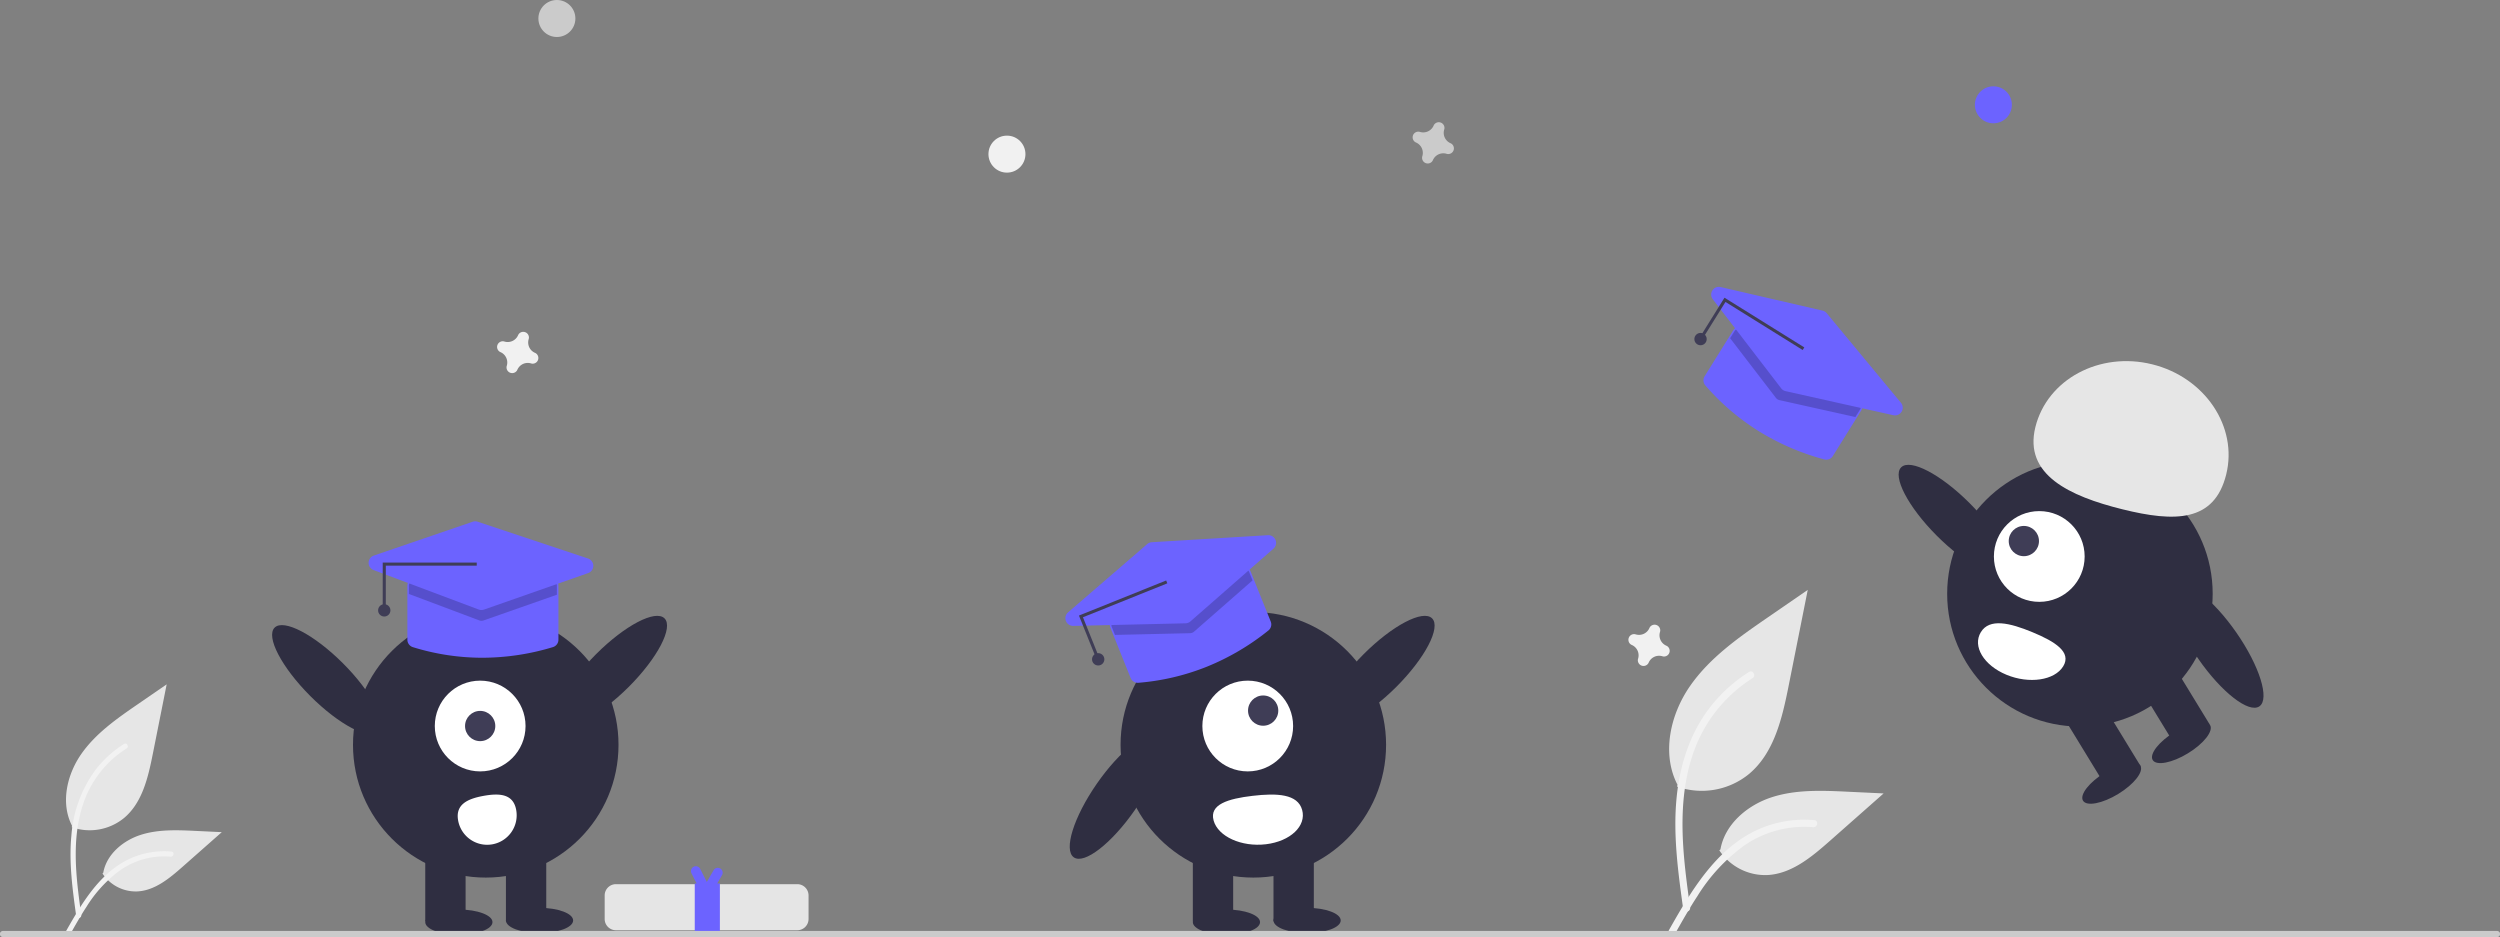 <svg id="undraw_Graduation_re_gthn" xmlns="http://www.w3.org/2000/svg" width="589.418" height="220.941" viewBox="0 0 589.418 220.941">
  <rect x="0" y="0" width="589.418" height="220.941" fill="#808080" stroke="none"/>
  <path id="Path_438" data-name="Path 438" d="M217.265,553.681a12.78,12.78,0,0,0,12.341-2.174c4.322-3.628,5.678-9.6,6.78-15.138L239.648,520l-6.828,4.7c-4.911,3.381-9.932,6.871-13.332,11.768s-4.883,11.583-2.152,16.882" transform="translate(-200.352 -358.655)" fill="#e6e6e6"/>
  <path id="Path_439" data-name="Path 439" d="M218.719,579.888c-.859-6.261-1.744-12.6-1.139-18.932a29.779,29.779,0,0,1,5.741-15.611,25.968,25.968,0,0,1,6.663-6.038c.666-.42,1.279.635.616,1.054a24.689,24.689,0,0,0-9.766,11.783c-2.126,5.408-2.468,11.3-2.1,17.047.221,3.474.692,6.925,1.164,10.372a.632.632,0,0,1-.426.751.614.614,0,0,1-.751-.427Z" transform="translate(-200.752 -363.903)" fill="#f2f2f2"/>
  <path id="Path_442" data-name="Path 442" d="M227.734,577.528a9.408,9.408,0,0,0,8.2,4.232c4.151-.2,7.609-3.093,10.723-5.843l9.211-8.132-6.1-.292c-4.384-.21-8.881-.407-13.056.947s-8.026,4.605-8.79,8.927" transform="translate(-203.58 -371.59)" fill="#e6e6e6"/>
  <path id="Path_443" data-name="Path 443" d="M215.85,593.03c4.138-7.321,8.936-15.457,17.512-18.058a19.54,19.54,0,0,1,7.365-.76c.782.068.587,1.273-.194,1.206a18.155,18.155,0,0,0-11.754,3.11,30.552,30.552,0,0,0-8.079,8.718c-1.338,2.037-2.536,4.161-3.735,6.282C216.582,594.205,215.462,593.715,215.85,593.03Z" transform="translate(-200.311 -373.446)" fill="#f2f2f2"/>
  <path id="Path_438-2" data-name="Path 438" d="M737.829,535.74a17.6,17.6,0,0,0,16.994-2.994c5.952-5,7.819-13.224,9.337-20.845l4.491-22.542-9.4,6.474c-6.762,4.656-13.677,9.462-18.359,16.206s-6.724,15.951-2.964,23.248" transform="translate(-342.442 -350.283)" fill="#e6e6e6"/>
  <path id="Path_439-2" data-name="Path 439" d="M739.832,571.828c-1.183-8.622-2.4-17.356-1.569-26.071.737-7.74,3.1-15.3,7.906-21.5a35.763,35.763,0,0,1,9.175-8.314c.917-.579,1.762.875.848,1.451a34,34,0,0,0-13.449,16.226c-2.928,7.447-3.4,15.565-2.894,23.475.3,4.784.953,9.536,1.6,14.283a.871.871,0,0,1-.587,1.034.846.846,0,0,1-1.034-.587Z" transform="translate(-342.992 -357.511)" fill="#f2f2f2"/>
  <path id="Path_442-2" data-name="Path 442" d="M752.246,568.577a12.955,12.955,0,0,0,11.288,5.828c5.716-.271,10.479-4.259,14.766-8.046l12.684-11.2-8.394-.4c-6.037-.289-12.229-.56-17.979,1.3s-11.052,6.342-12.1,12.294" transform="translate(-346.888 -368.096)" fill="#e6e6e6"/>
  <path id="Path_443-2" data-name="Path 443" d="M735.88,589.925c5.7-10.082,12.306-21.286,24.115-24.867a26.908,26.908,0,0,1,10.142-1.047c1.077.093.808,1.753-.267,1.66a25,25,0,0,0-16.187,4.282,42.07,42.07,0,0,0-11.125,12.006c-1.842,2.806-3.493,5.73-5.143,8.651C736.889,591.544,735.347,590.869,735.88,589.925Z" transform="translate(-342.386 -370.651)" fill="#f2f2f2"/>
  <path id="Path_450" data-name="Path 450" d="M661.693,342.6a2.671,2.671,0,0,1-1.488-3.228,1.269,1.269,0,0,0,.058-.3h0a1.339,1.339,0,0,0-2.406-.888h0a1.279,1.279,0,0,0-.148.263,2.671,2.671,0,0,1-3.228,1.488,1.29,1.29,0,0,0-.3-.058h0a1.339,1.339,0,0,0-.887,2.406h0a1.287,1.287,0,0,0,.263.148,2.671,2.671,0,0,1,1.488,3.228,1.283,1.283,0,0,0-.058.3h0a1.339,1.339,0,0,0,2.406.888h0a1.287,1.287,0,0,0,.148-.263,2.671,2.671,0,0,1,3.228-1.488,1.277,1.277,0,0,0,.3.058h0a1.339,1.339,0,0,0,.888-2.406h0A1.287,1.287,0,0,0,661.693,342.6Z" transform="translate(-319.707 -308.834)" fill="#cbcbcb" style="isolation: isolate"/>
  <path id="Path_451" data-name="Path 451" d="M731.693,505.6a2.67,2.67,0,0,1-1.488-3.228,1.281,1.281,0,0,0,.058-.3h0a1.339,1.339,0,0,0-2.406-.888h0a1.282,1.282,0,0,0-.148.263,2.671,2.671,0,0,1-3.228,1.488,1.281,1.281,0,0,0-.3-.058h0a1.339,1.339,0,0,0-.888,2.406h0a1.288,1.288,0,0,0,.263.148,2.671,2.671,0,0,1,1.488,3.228,1.284,1.284,0,0,0-.058.3h0a1.339,1.339,0,0,0,2.406.887h0a1.273,1.273,0,0,0,.148-.263,2.671,2.671,0,0,1,3.228-1.488,1.29,1.29,0,0,0,.3.058h0a1.339,1.339,0,0,0,.888-2.406h0A1.3,1.3,0,0,0,731.693,505.6Z" transform="translate(-338.833 -353.369)" fill="#f1f1f1" style="isolation: isolate"/>
  <path id="Path_452" data-name="Path 452" d="M364.693,410.6a2.671,2.671,0,0,1-1.488-3.228,1.278,1.278,0,0,0,.058-.3h0a1.339,1.339,0,0,0-2.406-.888h0a1.281,1.281,0,0,0-.148.263,2.671,2.671,0,0,1-3.228,1.488,1.283,1.283,0,0,0-.3-.058h0a1.339,1.339,0,0,0-.888,2.406h0a1.278,1.278,0,0,0,.263.148,2.671,2.671,0,0,1,1.488,3.228,1.287,1.287,0,0,0-.058.3h0a1.339,1.339,0,0,0,2.406.888h0a1.28,1.28,0,0,0,.148-.263,2.671,2.671,0,0,1,3.228-1.488,1.287,1.287,0,0,0,.3.058h0a1.339,1.339,0,0,0,.888-2.406h0a1.282,1.282,0,0,0-.263-.148Z" transform="translate(-238.561 -327.413)" fill="#f1f1f1" style="isolation: isolate"/>
  <circle id="Ellipse_135" data-name="Ellipse 135" cx="4.361" cy="4.361" r="4.361" transform="translate(233.044 31.978)" fill="#f1f1f1" style="isolation: isolate"/>
  <circle id="Ellipse_136" data-name="Ellipse 136" cx="4.361" cy="4.361" r="4.361" transform="translate(465.614 20.35)" fill="#6c63ff"/>
  <circle id="Ellipse_137" data-name="Ellipse 137" cx="4.361" cy="4.361" r="4.361" transform="translate(126.935)" fill="#cbcbcb"/>
  <circle id="Ellipse_138" data-name="Ellipse 138" cx="31.3" cy="31.3" r="31.3" transform="translate(83.225 144.306)" fill="#2f2e41"/>
  <rect id="Rectangle_243" data-name="Rectangle 243" width="9.509" height="17.037" transform="translate(100.262 200.172)" fill="#2f2e41"/>
  <rect id="Rectangle_244" data-name="Rectangle 244" width="9.509" height="17.037" transform="translate(119.28 200.172)" fill="#2f2e41"/>
  <ellipse id="Ellipse_139" data-name="Ellipse 139" cx="7.924" cy="2.972" rx="7.924" ry="2.972" transform="translate(100.262 214.435)" fill="#2f2e41"/>
  <ellipse id="Ellipse_140" data-name="Ellipse 140" cx="7.924" cy="2.972" rx="7.924" ry="2.972" transform="translate(119.28 214.039)" fill="#2f2e41"/>
  <ellipse id="Ellipse_141" data-name="Ellipse 141" cx="17.365" cy="5.451" rx="17.365" ry="5.451" transform="translate(128.268 166.505) rotate(-45.022)" fill="#2f2e41"/>
  <ellipse id="Ellipse_142" data-name="Ellipse 142" cx="5.451" cy="17.365" rx="5.451" ry="17.365" transform="translate(60.892 151.827) rotate(-44.978)" fill="#2f2e41"/>
  <circle id="Ellipse_143" data-name="Ellipse 143" cx="10.698" cy="10.698" r="10.698" transform="translate(102.511 160.474)" fill="#fff"/>
  <circle id="Ellipse_144" data-name="Ellipse 144" cx="3.566" cy="3.566" r="3.566" transform="translate(109.643 167.605)" fill="#3f3d56"/>
  <path id="Path_453" data-name="Path 453" d="M356.768,559.379a6.957,6.957,0,1,1-13.689,2.492h0l0-.013c-.684-3.781,2.239-5.119,6.02-5.8S356.083,555.6,356.768,559.379Z" transform="translate(-235.067 -368.423)" fill="#fff"/>
  <path id="Path_454" data-name="Path 454" d="M393.311,584.824a2.66,2.66,0,0,0-2.657,2.657v5.551a2.66,2.66,0,0,0,2.657,2.657h42.756a2.66,2.66,0,0,0,2.657-2.657v-5.551a2.66,2.66,0,0,0-2.657-2.657Z" transform="translate(-248.093 -376.366)" fill="#e5e5e5"/>
  <path id="Path_455" data-name="Path 455" d="M425.548,579.536a1.153,1.153,0,0,0-1.574.422l-1.589,2.752-1.557-3.077a1.152,1.152,0,1,0-2.056,1.041l1.212,2.4h-.444v11.194h5.927V583.068h-.626l1.13-1.958a1.152,1.152,0,0,0-.422-1.574Z" transform="translate(-255.742 -374.775)" fill="#6c63ff"/>
  <path id="Path_456" data-name="Path 456" d="M344.327,504.305a55.3,55.3,0,0,1-16.4-2.505,1.838,1.838,0,0,1-1.273-1.742V487.317a1.819,1.819,0,0,1,1.817-1.817h31.978a1.819,1.819,0,0,1,1.817,1.817V500.05a1.821,1.821,0,0,1-1.293,1.744A57.548,57.548,0,0,1,344.327,504.305Z" transform="translate(-230.607 -349.229)" fill="#6c63ff"/>
  <path id="Path_457" data-name="Path 457" d="M362.039,487.454v2.129l-17.3,6.069a1.465,1.465,0,0,1-1-.015l-16.585-6.229v-1.955A1.458,1.458,0,0,1,328.607,486h31.978A1.458,1.458,0,0,1,362.039,487.454Z" transform="translate(-230.744 -349.366)" opacity="0.2"/>
  <path id="Path_458" data-name="Path 458" d="M340.677,488.029a1.819,1.819,0,0,1-.639-.115l-24.784-9.306a1.817,1.817,0,0,1,.051-3.42l23.319-7.978a1.835,1.835,0,0,1,1.163-.005l26.026,8.676a1.817,1.817,0,0,1,.026,3.438l-24.561,8.608a1.813,1.813,0,0,1-.6.1Z" transform="translate(-227.171 -344.205)" fill="#6c63ff"/>
  <path id="Path_459" data-name="Path 459" d="M124.881,193.038h-.727V182.5h22.167v.727h-21.44Z" transform="translate(-33.921 -49.863)" fill="#3f3d56"/>
  <circle id="Ellipse_145" data-name="Ellipse 145" cx="1.454" cy="1.454" r="1.454" transform="translate(89.142 142.449)" fill="#3f3d56"/>
  <circle id="Ellipse_146" data-name="Ellipse 146" cx="31.3" cy="31.3" r="31.3" transform="translate(264.193 144.306)" fill="#2f2e41"/>
  <rect id="Rectangle_245" data-name="Rectangle 245" width="9.509" height="17.037" transform="translate(281.23 200.172)" fill="#2f2e41"/>
  <rect id="Rectangle_246" data-name="Rectangle 246" width="9.509" height="17.037" transform="translate(300.248 200.172)" fill="#2f2e41"/>
  <ellipse id="Ellipse_147" data-name="Ellipse 147" cx="7.924" cy="2.972" rx="7.924" ry="2.972" transform="translate(281.23 214.435)" fill="#2f2e41"/>
  <ellipse id="Ellipse_148" data-name="Ellipse 148" cx="7.924" cy="2.972" rx="7.924" ry="2.972" transform="translate(300.248 214.039)" fill="#2f2e41"/>
  <ellipse id="Ellipse_149" data-name="Ellipse 149" cx="17.365" cy="5.451" rx="17.365" ry="5.451" transform="translate(309.236 166.505) rotate(-45.022)" fill="#2f2e41"/>
  <ellipse id="Ellipse_150" data-name="Ellipse 150" cx="17.365" cy="5.451" rx="17.365" ry="5.451" transform="translate(248.696 199.027) rotate(-55.225)" fill="#2f2e41"/>
  <circle id="Ellipse_151" data-name="Ellipse 151" cx="10.698" cy="10.698" r="10.698" transform="translate(283.479 160.474)" fill="#fff"/>
  <circle id="Ellipse_152" data-name="Ellipse 152" cx="3.566" cy="3.566" r="3.566" transform="translate(294.245 163.971)" fill="#3f3d56"/>
  <path id="Path_460" data-name="Path 460" d="M609.009,559.379c1.049,3.78-2.773,7.4-8.538,8.091s-11.289-1.818-12.338-5.6h0l0-.013c-1.044-3.781,3.414-5.119,9.18-5.8S607.965,555.6,609.009,559.379Z" transform="translate(-302.006 -368.423)" fill="#fff"/>
  <path id="Path_461" data-name="Path 461" d="M577.415,505.407a55.3,55.3,0,0,1-16.15,3.794,1.838,1.838,0,0,1-1.832-1.142l-4.753-11.821a1.819,1.819,0,0,1,1.008-2.364l29.67-11.93a1.819,1.819,0,0,1,2.364,1.008l4.75,11.814a1.822,1.822,0,0,1-.549,2.1,57.55,57.55,0,0,1-14.508,8.54Z" transform="translate(-292.873 -348.222)" fill="#6c63ff"/>
  <path id="Path_462" data-name="Path 462" d="M587.521,483.225l.794,1.976-13.791,12.086a1.465,1.465,0,0,1-.929.358l-17.711.408-.729-1.814a1.458,1.458,0,0,1,.806-1.891l29.67-11.93A1.458,1.458,0,0,1,587.521,483.225Z" transform="translate(-293.01 -348.359)" opacity="0.2"/>
  <path id="Path_463" data-name="Path 463" d="M569.075,492.257a1.817,1.817,0,0,1-.635.131L541.973,493a1.817,1.817,0,0,1-1.229-3.192l18.659-16.1a1.834,1.834,0,0,1,1.077-.438l27.384-1.66a1.817,1.817,0,0,1,1.307,3.18l-19.577,17.15A1.814,1.814,0,0,1,569.075,492.257Z" transform="translate(-288.929 -345.432)" fill="#6c63ff"/>
  <path id="Path_464" data-name="Path 464" d="M354.615,206.084l-.674.271-3.931-9.777,20.566-8.27.271.674-19.893,8Z" transform="translate(-95.63 -51.45)" fill="#3f3d56"/>
  <circle id="Ellipse_153" data-name="Ellipse 153" cx="1.454" cy="1.454" r="1.454" transform="translate(257.465 153.991)" fill="#3f3d56"/>
  <path id="Path_465" data-name="Path 465" d="M760.138,428.614a55.3,55.3,0,0,1-12.6-10.795,1.838,1.838,0,0,1-.16-2.152l6.734-10.816a1.819,1.819,0,0,1,2.5-.582l27.147,16.9a1.819,1.819,0,0,1,.582,2.5l-6.73,10.809a1.821,1.821,0,0,1-2.019.8A57.55,57.55,0,0,1,760.138,428.614Z" transform="translate(-345.484 -326.96)" fill="#6c63ff"/>
  <path id="Path_466" data-name="Path 466" d="M786.4,423.619l-1.125,1.808-17.9-3.995a1.465,1.465,0,0,1-.838-.539L755.752,406.84l1.033-1.66a1.458,1.458,0,0,1,2-.466l27.147,16.9a1.458,1.458,0,0,1,.466,2Z" transform="translate(-347.846 -327.097)" opacity="0.2"/>
  <path id="Path_467" data-name="Path 467" d="M766.59,415.413a1.818,1.818,0,0,1-.481-.435l-16.121-21a1.817,1.817,0,0,1,1.851-2.877l24.012,5.553a1.835,1.835,0,0,1,.99.61l17.508,21.121a1.817,1.817,0,0,1-1.8,2.933l-25.4-5.674A1.815,1.815,0,0,1,766.59,415.413Z" transform="translate(-346.168 -323.424)" fill="#6c63ff"/>
  <path id="Path_468" data-name="Path 468" d="M552.375,105.908l-.617-.384,5.57-8.946,18.818,11.716-.385.616-18.2-11.332Z" transform="translate(-150.752 -26.387)" fill="#3f3d56"/>
  <circle id="Ellipse_154" data-name="Ellipse 154" cx="1.454" cy="1.454" r="1.454" transform="translate(399.477 78.492)" fill="#3f3d56"/>
  <circle id="Ellipse_155" data-name="Ellipse 155" cx="31.3" cy="31.3" r="31.3" transform="translate(459.078 108.694)" fill="#2f2e41"/>
  <rect id="Rectangle_247" data-name="Rectangle 247" width="9.509" height="17.037" transform="matrix(0.853, -0.521, 0.521, 0.853, 503.964, 161.186)" fill="#2f2e41"/>
  <rect id="Rectangle_248" data-name="Rectangle 248" width="9.509" height="17.037" transform="matrix(0.853, -0.521, 0.521, 0.853, 487.736, 171.103)" fill="#2f2e41"/>
  <ellipse id="Ellipse_156" data-name="Ellipse 156" cx="7.924" cy="2.972" rx="7.924" ry="2.972" transform="matrix(0.853, -0.521, 0.521, 0.853, 505.993, 176.662)" fill="#2f2e41"/>
  <ellipse id="Ellipse_157" data-name="Ellipse 157" cx="7.924" cy="2.972" rx="7.924" ry="2.972" transform="matrix(0.853, -0.521, 0.521, 0.853, 489.559, 186.242)" fill="#2f2e41"/>
  <ellipse id="Ellipse_158" data-name="Ellipse 158" cx="5.451" cy="17.365" rx="5.451" ry="17.365" transform="translate(444.374 114.036) rotate(-44.978)" fill="#2f2e41"/>
  <ellipse id="Ellipse_159" data-name="Ellipse 159" cx="5.451" cy="17.365" rx="5.451" ry="17.365" transform="translate(508.411 141.109) rotate(-34.775)" fill="#2f2e41"/>
  <circle id="Ellipse_160" data-name="Ellipse 160" cx="10.698" cy="10.698" r="10.698" transform="translate(470.096 120.501)" fill="#fff"/>
  <circle id="Ellipse_161" data-name="Ellipse 161" cx="3.566" cy="3.566" r="3.566" transform="translate(473.593 123.999)" fill="#3f3d56"/>
  <path id="Path_469" data-name="Path 469" d="M836.832,502.285c-2.028,3.323.674,7.82,6.037,10.043s11.354,1.331,13.383-1.993h0l.007-.012c2.023-3.326-1.907-5.814-7.271-8.034S838.855,498.959,836.832,502.285Z" transform="translate(-369.814 -353.242)" fill="#fff"/>
  <path id="Path_470" data-name="Path 470" d="M854.611,430.7c2.8-11.256,15.132-17.879,27.556-14.794s20.229,14.71,17.434,25.966-12.068,11.292-24.491,8.207S851.816,441.957,854.611,430.7Z" transform="translate(-374.735 -330.008)" fill="#e6e6e6"/>
  <path id="Path_471" data-name="Path 471" d="M783.191,601.454H195.227a.727.727,0,1,1,0-1.453H783.191a.727.727,0,1,1,0,1.453Z" transform="translate(-194.5 -380.513)" fill="#cbcbcb"/>
</svg>
